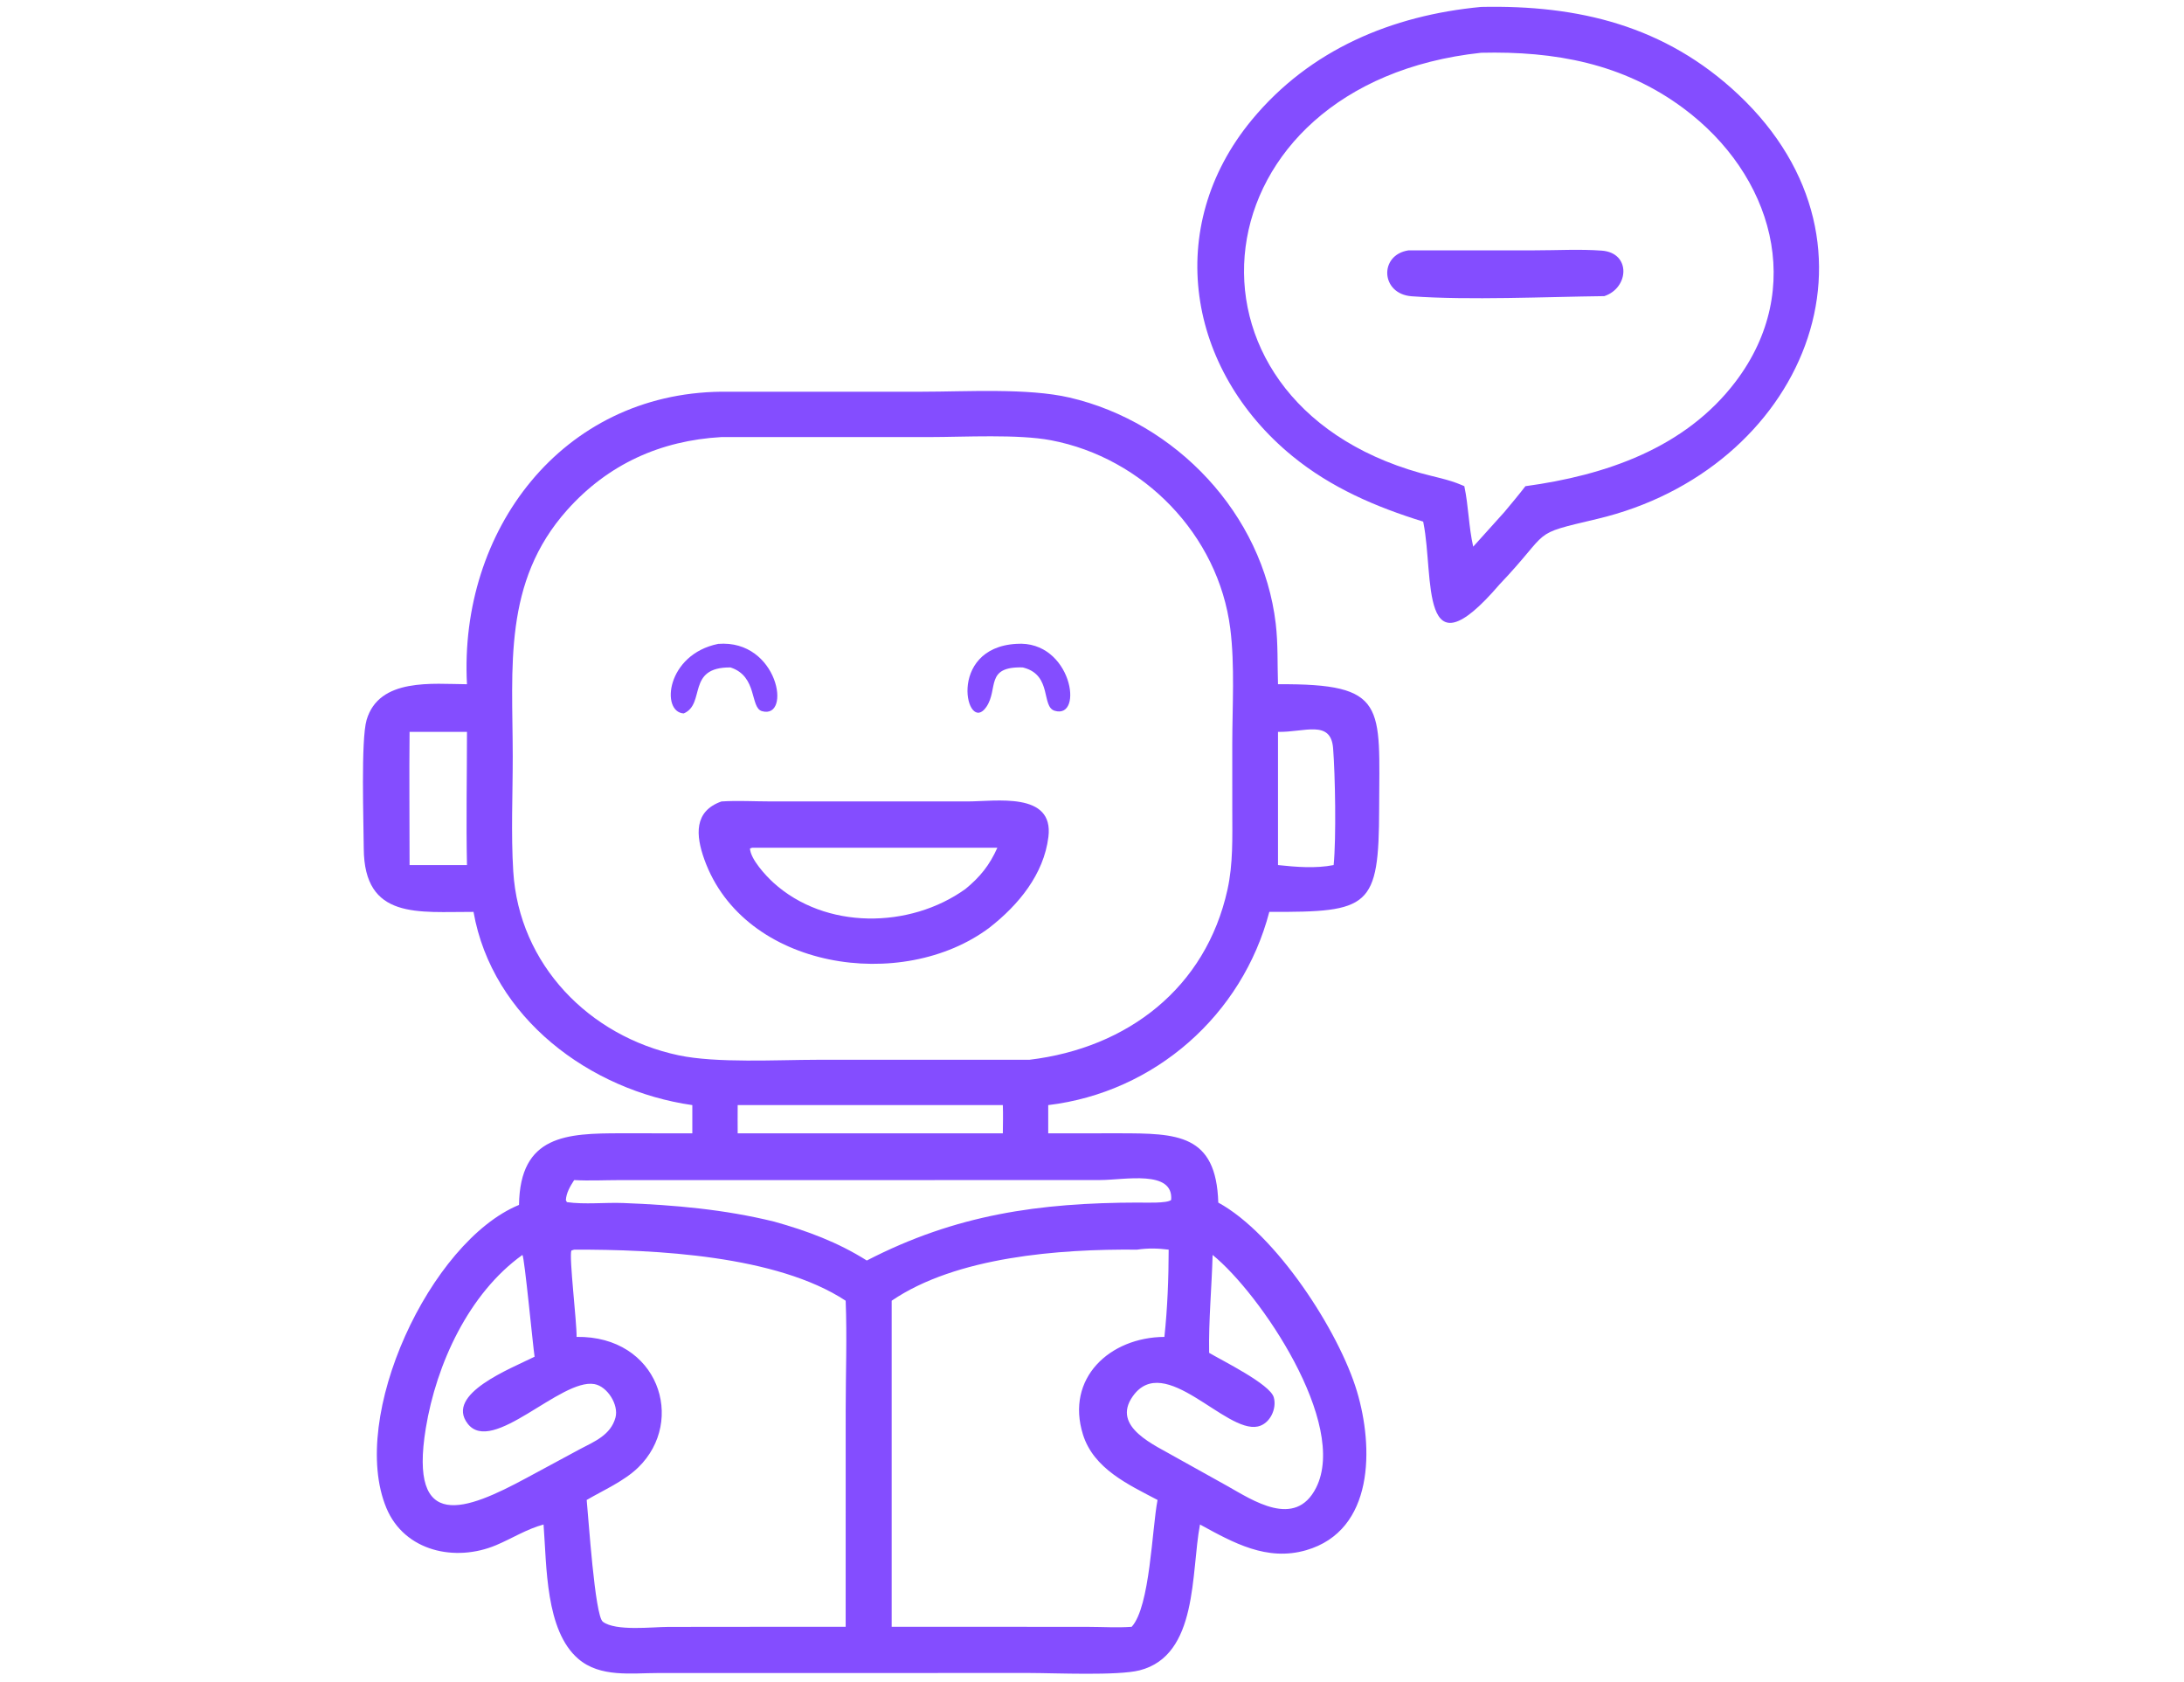 <svg width="200" height="154" viewBox="0 0 200 154" fill="none" xmlns="http://www.w3.org/2000/svg">
<path d="M130.327 47.757C125.991 46.414 121.904 44.662 118.36 41.767C108.722 33.892 106.497 20.825 114.632 10.981C119.955 4.54 127.465 1.407 135.631 0.634C144.541 0.442 152.493 2.352 159.187 8.652C173.95 22.547 165.033 43.073 146.26 47.512C139.955 49.003 142.204 48.382 137.305 53.525C129.929 62.128 131.331 52.791 130.356 47.902L130.327 47.757ZM135.631 4.831C109.395 7.653 106.204 36.602 130.083 43.312C131.326 43.662 132.649 43.89 133.835 44.401L133.999 44.471C134.031 44.485 134.064 44.5 134.096 44.515C134.487 46.343 134.494 48.245 134.909 50.051L137.764 46.881C138.413 46.098 139.071 45.322 139.69 44.515C146.986 43.521 154.307 41.053 158.942 34.937C165.408 26.403 162.324 15.97 154.142 9.899C148.619 5.801 142.369 4.672 135.631 4.831Z" fill="#844DFF"/>
<path d="M146.915 27.113C141.604 27.175 134.51 27.506 129.28 27.127C126.425 26.921 126.264 23.345 128.971 22.924L140.548 22.92C142.565 22.921 144.674 22.798 146.681 22.947C149.375 23.146 149.19 26.359 146.915 27.113Z" fill="#844DFF"/>
<path d="M42.763 62.647C42.013 48.606 51.424 36.023 66.066 35.864H84.456C88.49 35.863 94.124 35.512 97.95 36.402C107.698 38.669 115.643 47.06 116.826 57.101C117.043 58.941 116.971 60.798 117.033 62.647C127.077 62.578 126.316 64.576 126.296 74.022C126.277 83.126 125.427 83.52 116.237 83.49C113.769 92.94 105.743 100.011 95.991 101.181V103.765L102.503 103.762C107.791 103.768 111.377 103.815 111.564 110.106C116.862 113.001 122.613 121.889 124.262 127.385C125.794 132.493 125.866 140.126 119.608 141.934C116.012 142.973 112.944 141.253 109.889 139.58C109.052 143.974 109.744 151.558 104.359 152.932C102.367 153.441 96.625 153.178 94.263 153.175L60.274 153.179C57.824 153.181 54.961 153.603 52.957 151.881C49.937 149.287 50.071 143.394 49.776 139.58C48.218 140.003 46.911 140.848 45.438 141.469C41.705 143.044 37.043 142.05 35.384 138.07C31.904 129.723 39.392 113.669 47.528 110.319C47.621 103.912 51.886 103.762 56.914 103.761L63.4 103.765V101.181C54.035 99.843 45.082 93.215 43.362 83.49C38.326 83.469 33.342 84.245 33.311 77.668C33.3 75.328 33.038 67.737 33.571 65.918C34.712 62.028 39.641 62.63 42.763 62.647ZM66.066 40.017C60.498 40.333 55.69 42.494 51.943 46.687C46.036 53.297 46.947 61.094 46.954 69.228C46.958 72.718 46.786 76.305 47.002 79.785C47.53 88.323 53.964 94.886 62.144 96.621C65.614 97.356 71.178 97.034 74.871 97.031H94.263C103.279 95.951 110.42 90.439 112.405 81.456C112.927 79.094 112.85 76.665 112.847 74.262L112.845 68.11C112.848 64.707 113.088 60.906 112.662 57.547C111.574 48.957 104.686 41.91 96.246 40.31C93.21 39.735 88.352 40.015 85.098 40.017L66.066 40.017ZM117.033 67.008V79.204C118.701 79.381 120.473 79.529 122.129 79.204C122.373 76.715 122.271 70.936 122.079 68.506C121.869 65.855 119.44 67.06 117.033 67.008ZM37.507 67.008C37.464 71.072 37.51 75.139 37.507 79.204H42.763C42.677 75.145 42.764 71.069 42.763 67.008H37.507ZM82.667 101.181H67.553C67.552 102.042 67.543 102.904 67.553 103.765H76.838H91.835C91.843 102.904 91.867 102.04 91.835 101.181H82.667ZM91.835 108.045L56.807 108.047C55.406 108.047 53.976 108.124 52.579 108.045C52.218 108.61 51.861 109.195 51.819 109.882L51.914 110.065C53.56 110.297 55.409 110.08 57.086 110.146C61.779 110.328 66.325 110.726 70.898 111.849C73.926 112.697 76.699 113.724 79.378 115.41C87.537 111.198 95.132 110.122 104.236 110.104C104.796 110.103 106.893 110.194 107.248 109.863C107.478 107.073 102.956 108.04 100.773 108.04L91.835 108.045ZM104.124 114.415C96.988 114.347 87.565 115.065 81.655 119.091V148.945H91.835L99.707 148.951C101.001 148.953 102.348 149.042 103.635 148.945C105.324 147.092 105.489 139.965 106.003 137.333C103.315 135.92 100.155 134.474 99.175 131.351C97.553 126.181 101.629 122.437 106.63 122.403C106.911 119.795 107.016 117.04 107.021 114.415C105.996 114.288 105.143 114.269 104.124 114.415ZM52.579 114.415L52.322 114.496C52.102 115.1 52.824 121.047 52.801 122.403C60.272 122.293 62.85 130.065 58.452 134.352C57.163 135.608 55.276 136.429 53.726 137.333C53.889 138.918 54.47 147.92 55.202 148.479C56.372 149.374 59.786 148.955 61.188 148.954L70.361 148.945H77.442L77.444 129.038C77.445 125.737 77.574 122.385 77.442 119.091C71.12 114.93 59.971 114.393 52.579 114.415ZM47.841 114.898C42.929 118.417 39.957 124.887 38.993 130.762C37.416 140.373 42.682 138.301 48.193 135.33L53.119 132.674C54.446 131.979 55.932 131.382 56.363 129.785C56.677 128.622 55.621 126.931 54.426 126.723C51.343 126.185 45.077 133.273 42.826 130.346C40.733 127.623 46.789 125.303 48.955 124.217C48.797 123.191 48.03 115.093 47.841 114.898ZM111.045 114.898C110.964 117.878 110.673 120.892 110.727 123.863C111.932 124.579 116.306 126.727 116.647 127.938C116.942 128.985 116.297 130.364 115.184 130.607C112.223 131.253 106.641 123.751 103.739 127.833C101.723 130.669 105.807 132.328 107.728 133.456L112.359 136.036C114.681 137.338 118.604 140.01 120.522 136.215C123.484 130.351 115.409 118.44 111.045 114.898Z" fill="#844DFF"/>
<path d="M93.656 61.108C90.181 61.006 91.448 63.073 90.328 64.72C88.521 67.379 86.625 59.312 93.08 58.95C98.143 58.591 99.298 65.898 96.58 65.076C95.342 64.702 96.36 61.845 93.777 61.14L93.656 61.108Z" fill="#844DFF"/>
<path d="M66.894 61.109C62.828 61.072 64.653 64.448 62.614 65.32C60.495 65.205 61.012 59.913 65.77 58.952C71.281 58.523 72.522 65.894 69.778 65.112C68.663 64.793 69.402 61.92 66.894 61.109Z" fill="#844DFF"/>
<path d="M90.617 84.927C82.663 90.911 68.123 88.795 64.5 78.688C63.71 76.484 63.531 74.276 66.066 73.38C67.548 73.283 69.087 73.377 70.576 73.377L88.587 73.378C91.183 73.378 96.521 72.456 96.008 76.623C95.585 80.067 93.255 82.867 90.617 84.927ZM68.883 77.616L68.679 77.685C68.727 78.662 70.114 80.165 70.819 80.808C75.578 85.138 83.314 85.048 88.408 81.395C89.75 80.298 90.628 79.204 91.333 77.616H68.883Z" fill="#844DFF"/>
</svg>
